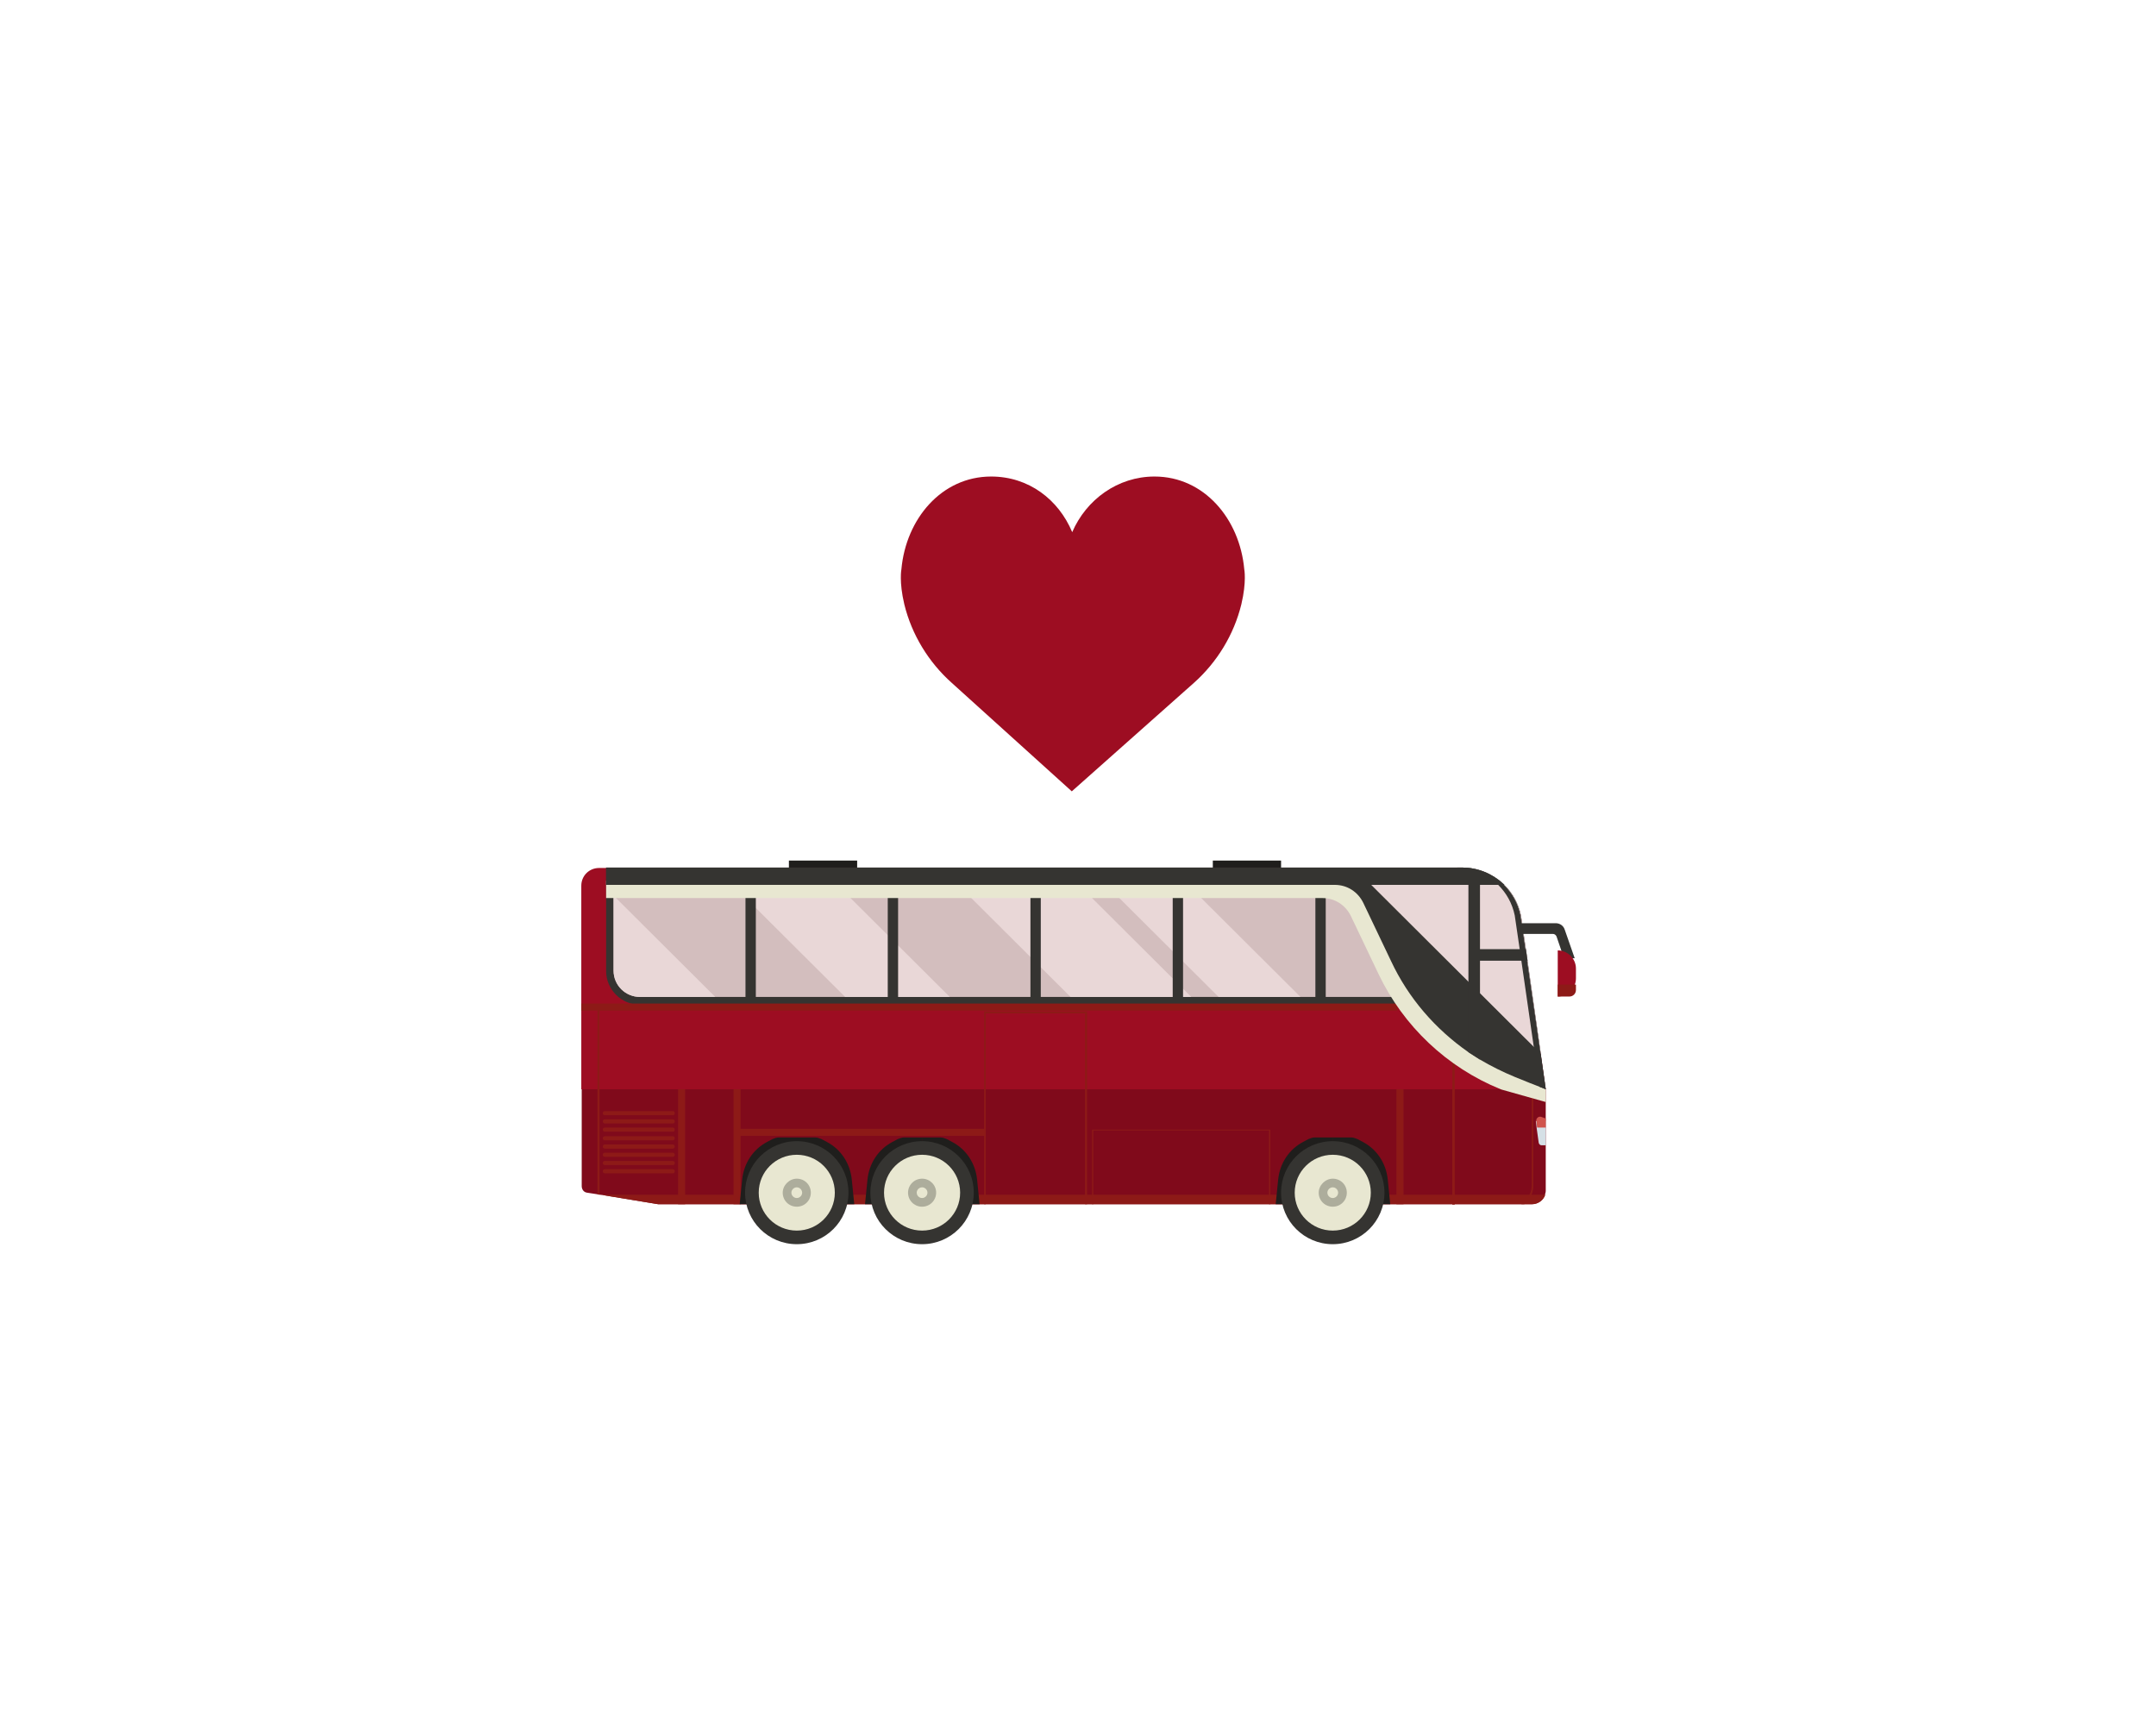 <?xml version="1.0" encoding="UTF-8"?>
<svg width="305px" height="243px" viewBox="0 0 305 243" version="1.1" xmlns="http://www.w3.org/2000/svg" xmlns:xlink="http://www.w3.org/1999/xlink">
    <!-- Generator: Sketch 52.5 (67469) - http://www.bohemiancoding.com/sketch -->
    <title>Seyahat / tur iptali</title>
    <desc>Created with Sketch.</desc>
    <g id="_Components" stroke="none" stroke-width="1" fill="none" fill-rule="evenodd">
        <g id="Seyahat-/-tur-iptali">
            <g id="tur-iptali" transform="translate(82, 67)">
                <g>
                    <rect id="Rectangle" fill="#1F1E1C" x="29.604" y="54.733" width="9.654" height="2.098"></rect>
                    <rect id="Rectangle" fill="#1F1E1C" x="89.573" y="54.733" width="9.654" height="2.098"></rect>
                    <path d="M136.671,87.083 L136.671,101.422 C136.671,101.656 136.612,101.83 136.554,102.005 C136.32,102.763 135.559,103.346 134.681,103.346 L11.116,103.346 L3.335,102.064 L2.867,102.005 L2.574,101.947 L1.053,101.714 C0.585,101.656 0.293,101.248 0.293,100.781 L0.293,87.025 L136.671,87.025 L136.671,87.083 Z" id="Path" fill="#800A1B"></path>
                    <path d="M136.671,87.083 L0.234,87.083 L0.234,58.289 C0.234,56.89 1.346,55.782 2.75,55.782 L124.852,55.782 C128.889,55.782 132.341,58.58 133.16,62.544 L136.671,87.083 Z" id="Path" fill="#9D0D22"></path>
                    <path d="M117.129,75.134 L8.542,75.134 C5.909,75.134 3.744,72.978 3.744,70.355 L3.744,58.056 L117.129,58.056 L117.129,75.134 Z" id="Path" fill="#353431"></path>
                    <path d="M116.076,59.105 L116.076,74.027 L8.542,74.027 C6.494,74.027 4.798,72.395 4.798,70.296 L4.798,59.047 L116.076,59.105 Z" id="Path" fill="#D3BEBE"></path>
                    <polygon id="Path" fill="#7BB3E0" points="116.076 59.105 116.076 66.333 108.822 59.105"></polygon>
                    <polygon id="Path" fill="#E9D7D7" points="101.976 74.027 90.392 74.027 75.415 59.105 86.999 59.105"></polygon>
                    <polygon id="Path" fill="#E9D7D7" points="86.531 74.027 69.447 74.027 54.469 59.105 71.553 59.105"></polygon>
                    <polygon id="Path" fill="#E9D7D7" points="52.363 74.027 37.561 74.027 22.583 59.105 37.385 59.105"></polygon>
                    <path d="M19.19,74.027 L8.542,74.027 C6.494,74.027 4.798,72.395 4.798,70.296 L4.798,59.688 L19.19,74.027 Z" id="Path" fill="#E9D7D7"></path>
                    <rect id="Rectangle" fill="#353431" x="23.461" y="59.979" width="1.463" height="14.456"></rect>
                    <rect id="Rectangle" fill="#353431" x="43.587" y="59.979" width="1.463" height="14.456"></rect>
                    <rect id="Rectangle" fill="#353431" x="63.772" y="59.979" width="1.463" height="14.456"></rect>
                    <rect id="Rectangle" fill="#353431" x="83.898" y="59.979" width="1.463" height="14.456"></rect>
                    <rect id="Rectangle" fill="#353431" x="104.083" y="59.979" width="1.463" height="14.456"></rect>
                    <g id="Group" transform="translate(2.925, 89.765)" fill="#8D1A17">
                        <path d="M10.297,0.991 L0.644,0.991 C0.468,0.991 0.351,0.874 0.351,0.699 C0.351,0.525 0.468,0.408 0.644,0.408 L10.239,0.408 C10.414,0.408 10.531,0.525 10.531,0.699 C10.531,0.874 10.414,0.991 10.297,0.991 Z" id="Path"></path>
                        <path d="M10.297,2.157 L0.644,2.157 C0.468,2.157 0.351,2.04 0.351,1.865 C0.351,1.69 0.468,1.574 0.644,1.574 L10.239,1.574 C10.414,1.574 10.531,1.69 10.531,1.865 C10.531,2.04 10.414,2.157 10.297,2.157 Z" id="Path"></path>
                        <path d="M10.297,3.322 L0.644,3.322 C0.468,3.322 0.351,3.206 0.351,3.031 C0.351,2.856 0.468,2.74 0.644,2.74 L10.239,2.74 C10.414,2.74 10.531,2.856 10.531,3.031 C10.531,3.206 10.414,3.322 10.297,3.322 Z" id="Path"></path>
                        <path d="M10.297,4.547 L0.644,4.547 C0.468,4.547 0.351,4.43 0.351,4.255 C0.351,4.08 0.468,3.964 0.644,3.964 L10.239,3.964 C10.414,3.964 10.531,4.08 10.531,4.255 C10.531,4.372 10.414,4.547 10.297,4.547 Z" id="Path"></path>
                        <path d="M10.297,5.712 L0.644,5.712 C0.468,5.712 0.351,5.596 0.351,5.421 C0.351,5.246 0.468,5.129 0.644,5.129 L10.239,5.129 C10.414,5.129 10.531,5.246 10.531,5.421 C10.531,5.596 10.414,5.712 10.297,5.712 Z" id="Path"></path>
                        <path d="M10.297,6.878 L0.644,6.878 C0.468,6.878 0.351,6.761 0.351,6.587 C0.351,6.412 0.468,6.295 0.644,6.295 L10.239,6.295 C10.414,6.295 10.531,6.412 10.531,6.587 C10.531,6.761 10.414,6.878 10.297,6.878 Z" id="Path"></path>
                        <path d="M10.297,8.044 L0.644,8.044 C0.468,8.044 0.351,7.927 0.351,7.752 C0.351,7.578 0.468,7.461 0.644,7.461 L10.239,7.461 C10.414,7.461 10.531,7.578 10.531,7.752 C10.531,7.927 10.414,8.044 10.297,8.044 Z" id="Path"></path>
                        <path d="M10.297,9.21 L0.644,9.21 C0.468,9.21 0.351,9.093 0.351,8.918 C0.351,8.743 0.468,8.627 0.644,8.627 L10.239,8.627 C10.414,8.627 10.531,8.743 10.531,8.918 C10.531,9.093 10.414,9.21 10.297,9.21 Z" id="Path"></path>
                    </g>
                    <rect id="Rectangle" fill="#8D1A17" x="0.234" y="74.959" width="115.433" height="1"></rect>
                    <polygon id="Path" fill="#8D1A17" points="2.808 75.134 2.808 102.005 2.516 101.947 2.516 75.134"></polygon>
                    <path d="M136.612,102.005 C136.378,102.763 135.617,103.346 134.74,103.346 L11.116,103.346 L3.335,102.064 L3.335,102.005 L136.612,102.005 Z" id="Path" fill="#8D1A17"></path>
                    <rect id="Rectangle" fill="#8D1A17" x="13.924" y="87.083" width="1" height="16.263"></rect>
                    <rect id="Rectangle" fill="#8D1A17" x="21.764" y="87.083" width="1" height="16.263"></rect>
                    <rect id="Rectangle" fill="#8D1A17" x="21.881" y="92.679" width="35.396" height="1"></rect>
                    <polygon id="Path" fill="#8D1A17" points="97.705 103.346 97.53 103.346 97.53 92.912 72.665 92.912 72.665 103.346 72.489 103.346 72.489 92.796 97.705 92.796"></polygon>
                    <path d="M134.915,83.12 L134.915,100.723 C134.915,101.597 134.564,102.472 133.921,103.113 L133.628,103.346 L133.219,103.346 L133.745,102.88 C134.33,102.297 134.681,101.539 134.681,100.723 L134.681,83.411 L123.799,83.411 L123.799,103.404 L123.448,103.404 L123.448,83.178 L134.915,83.178 L134.915,83.12 Z" id="Path" fill="#8D1A17"></path>
                    <path d="M136.671,88.89 L130.469,87.142 C130.41,87.142 130.352,87.083 130.293,87.083 C122.688,83.994 116.544,78.165 113.034,70.821 L109.114,62.602 C108.354,61.028 106.832,60.037 105.077,60.037 L3.744,60.037 L3.744,57.589 L123.039,57.589 C127.076,57.589 130.527,60.387 131.346,64.351 L136.554,86.209 L136.671,87.083 L136.671,88.89 Z" id="Path" fill="#E8E7D1"></path>
                    <path d="M136.671,87.083 L135.793,86.734 L134.447,86.209 L132.283,85.335 C130.586,84.635 128.948,83.819 127.368,82.887 C126.841,82.537 126.256,82.187 125.73,81.837 C121.049,78.573 117.246,74.202 114.789,68.956 L110.869,60.737 C110.109,59.163 108.588,58.172 106.832,58.172 L3.744,58.172 L3.744,55.724 L124.852,55.724 C127.076,55.724 129.123,56.598 130.644,57.997 C130.703,58.056 130.761,58.114 130.82,58.172 C131.99,59.338 132.809,60.795 133.16,62.486 L133.862,67.265 L134.096,68.897 L135.968,82.071 L136.671,87.083 Z" id="Path" fill="#353431"></path>
                    <path d="M135.968,82.071 L109.524,55.724 L124.852,55.724 C127.076,55.724 129.123,56.598 130.644,57.997 C130.703,58.056 130.761,58.114 130.82,58.172 C131.99,59.338 132.809,60.795 133.16,62.486 L133.862,67.265 L134.096,68.897 L135.968,82.071 Z" id="Path" fill="#E9D7D7"></path>
                    <path d="M136.671,87.083 L135.793,86.734 L133.219,68.897 L132.985,67.265 L132.283,62.486 C131.932,60.795 131.112,59.338 129.942,58.172 C129.884,58.114 129.825,58.056 129.767,57.997 C128.246,56.598 126.198,55.724 123.975,55.724 L124.794,55.724 C127.017,55.724 129.065,56.598 130.586,57.997 C130.644,58.056 130.703,58.114 130.761,58.172 C131.932,59.338 132.751,60.795 133.102,62.486 L133.804,67.265 L134.038,68.897 L136.671,87.083 Z" id="Path" fill="#353431"></path>
                    <path d="M130.82,58.172 L3.744,58.172 L3.744,55.724 L124.852,55.724 C127.076,55.724 129.123,56.598 130.644,57.997 C130.703,58.056 130.761,58.114 130.82,58.172 Z" id="Path" fill="#353431"></path>
                    <path d="M127.368,58.114 L127.368,82.887 C126.841,82.537 126.256,82.187 125.73,81.837 L125.73,58.114 L127.368,58.114 Z" id="Path" fill="#353431"></path>
                    <polygon id="Path" fill="#353431" points="134.096 68.897 126.783 68.897 126.783 67.265 133.862 67.265"></polygon>
                    <path d="M140.766,68.548 L139.362,64.526 C139.186,63.943 138.66,63.593 138.075,63.593 L137.548,63.593 L132.809,63.593 L132.809,65.109 L137.665,65.109 C137.899,65.109 138.075,65.225 138.192,65.458 L139.245,68.548 L140.766,68.548 Z" id="Path" fill="#353431"></path>
                    <path d="M138.367,73.968 L138.367,67.44 C139.771,67.44 140.941,68.606 140.941,70.005 L140.941,71.404 C140.941,72.803 139.771,73.968 138.367,73.968 Z" id="Path" fill="#9D0D22"></path>
                    <rect id="Rectangle" fill="#8D1A17" x="115.55" y="87.083" width="1" height="16.263"></rect>
                    <polygon id="Path" fill="#8D1A17" points="71.787 103.346 71.495 103.346 71.495 76.358 57.453 76.358 57.453 103.346 57.219 103.346 57.219 76.067 71.787 76.067"></polygon>
                    <path d="M136.671,91.572 L136.671,95.011 L136.085,95.011 C135.91,95.011 135.734,94.894 135.676,94.661 L135.383,92.563 L135.325,91.98 L135.266,91.572 L136.671,91.572 Z" id="Path" fill="#D5E0E6"></path>
                    <path d="M40.369,103.346 L40.72,99.849 C40.954,97.575 42.241,95.594 44.231,94.544 L44.991,94.136 C45.284,94.02 45.576,93.903 45.869,93.903 L48.502,93.903 L48.502,103.346 L40.369,103.346 Z" id="Path" fill="#1F1E1C"></path>
                    <path d="M56.576,103.346 L56.224,99.849 C55.99,97.575 54.703,95.594 52.714,94.544 L51.954,94.136 C51.661,94.02 51.368,93.903 51.076,93.903 L48.443,93.903 L48.443,103.346 L56.576,103.346 Z" id="Path" fill="#1F1E1C"></path>
                    <ellipse id="Oval" fill="#353431" cx="48.443" cy="101.714" rx="7.313" ry="7.286"></ellipse>
                    <ellipse id="Oval" fill="#E8E7D1" cx="48.443" cy="101.714" rx="5.383" ry="5.363"></ellipse>
                    <ellipse id="Oval" fill="#ADAD9C" transform="translate(48.444, 101.716) rotate(-9.218) translate(-48.444, -101.716) " cx="48.444" cy="101.716" rx="1.989" ry="1.982"></ellipse>
                    <path d="M47.683,101.714 C47.683,102.122 48.034,102.472 48.443,102.472 C48.853,102.472 49.204,102.122 49.204,101.714 C49.204,101.306 48.853,100.956 48.443,100.956 C48.034,100.956 47.683,101.306 47.683,101.714 Z" id="Path" fill="#E8E7D1"></path>
                    <path d="M98.466,103.346 L98.817,99.849 C99.051,97.575 100.338,95.594 102.327,94.544 L103.088,94.136 C103.38,94.02 103.673,93.903 103.966,93.903 L106.598,93.903 L106.598,103.346 L98.466,103.346 Z" id="Path" fill="#1F1E1C"></path>
                    <path d="M114.672,103.346 L114.321,99.849 C114.087,97.575 112.8,95.594 110.811,94.544 L110.05,94.136 C109.758,94.02 109.465,93.903 109.173,93.903 L106.54,93.903 L106.54,103.346 L114.672,103.346 Z" id="Path" fill="#1F1E1C"></path>
                    <ellipse id="Oval" fill="#353431" cx="106.54" cy="101.714" rx="7.313" ry="7.286"></ellipse>
                    <ellipse id="Oval" fill="#E8E7D1" cx="106.54" cy="101.714" rx="5.383" ry="5.363"></ellipse>
                    <path d="M104.551,101.714 C104.551,102.821 105.428,103.696 106.54,103.696 C107.651,103.696 108.529,102.821 108.529,101.714 C108.529,100.606 107.651,99.732 106.54,99.732 C105.487,99.732 104.551,100.665 104.551,101.714 Z" id="Path" fill="#ADAD9C"></path>
                    <path d="M105.779,101.714 C105.779,102.122 106.13,102.472 106.54,102.472 C106.949,102.472 107.3,102.122 107.3,101.714 C107.3,101.306 106.949,100.956 106.54,100.956 C106.13,100.956 105.779,101.306 105.779,101.714 Z" id="Path" fill="#E8E7D1"></path>
                    <path d="M22.642,103.346 L22.993,99.849 C23.227,97.575 24.514,95.594 26.503,94.544 L27.264,94.136 C27.556,94.02 27.849,93.903 28.141,93.903 L30.774,93.903 L30.774,103.346 L22.642,103.346 Z" id="Path" fill="#1F1E1C"></path>
                    <path d="M38.848,103.346 L38.497,99.849 C38.263,97.575 36.976,95.594 34.987,94.544 L34.226,94.136 C33.934,94.02 33.641,93.903 33.349,93.903 L30.716,93.903 L30.716,103.346 L38.848,103.346 Z" id="Path" fill="#1F1E1C"></path>
                    <ellipse id="Oval" fill="#353431" cx="30.716" cy="101.714" rx="7.313" ry="7.286"></ellipse>
                    <ellipse id="Oval" fill="#E8E7D1" cx="30.716" cy="101.714" rx="5.383" ry="5.363"></ellipse>
                    <path d="M28.727,101.714 C28.727,102.821 29.604,103.696 30.716,103.696 C31.827,103.696 32.705,102.821 32.705,101.714 C32.705,100.606 31.827,99.732 30.716,99.732 C29.663,99.732 28.727,100.665 28.727,101.714 Z" id="Path" fill="#ADAD9C"></path>
                    <path d="M29.955,101.714 C29.955,102.122 30.306,102.472 30.716,102.472 C31.125,102.472 31.476,102.122 31.476,101.714 C31.476,101.306 31.125,100.956 30.716,100.956 C30.306,100.956 29.955,101.306 29.955,101.714 Z" id="Path" fill="#E8E7D1"></path>
                    <path d="M136.671,91.222 L136.671,92.504 L135.442,92.504 L135.383,91.921 L135.325,91.513 C135.325,91.164 135.676,90.872 136.027,90.989 L136.671,91.222 Z" id="Path" fill="#D0544D"></path>
                    <path d="M138.367,72.278 L138.367,73.968 L140.005,73.968 C140.532,73.968 140.941,73.56 140.941,73.036 L140.941,72.278 L138.367,72.278 Z" id="Path" fill="#8D1A17"></path>
                    <path d="M69.681,8.277 C71.67,3.672 76.117,0.408 81.324,0.408 C88.344,0.408 93.376,6.412 94.02,13.523 C94.02,13.523 94.371,15.272 93.61,18.478 C92.557,22.791 90.158,26.696 86.882,29.611 L69.622,44.941 L52.656,29.611 C49.379,26.696 46.98,22.791 45.927,18.478 C45.167,15.272 45.518,13.523 45.518,13.523 C46.161,6.412 51.193,0.408 58.214,0.408 C63.538,0.408 67.75,3.672 69.681,8.277 Z" id="Path" fill="#9D0D22"></path>
                </g>
            </g>
        </g>
    </g>
</svg>